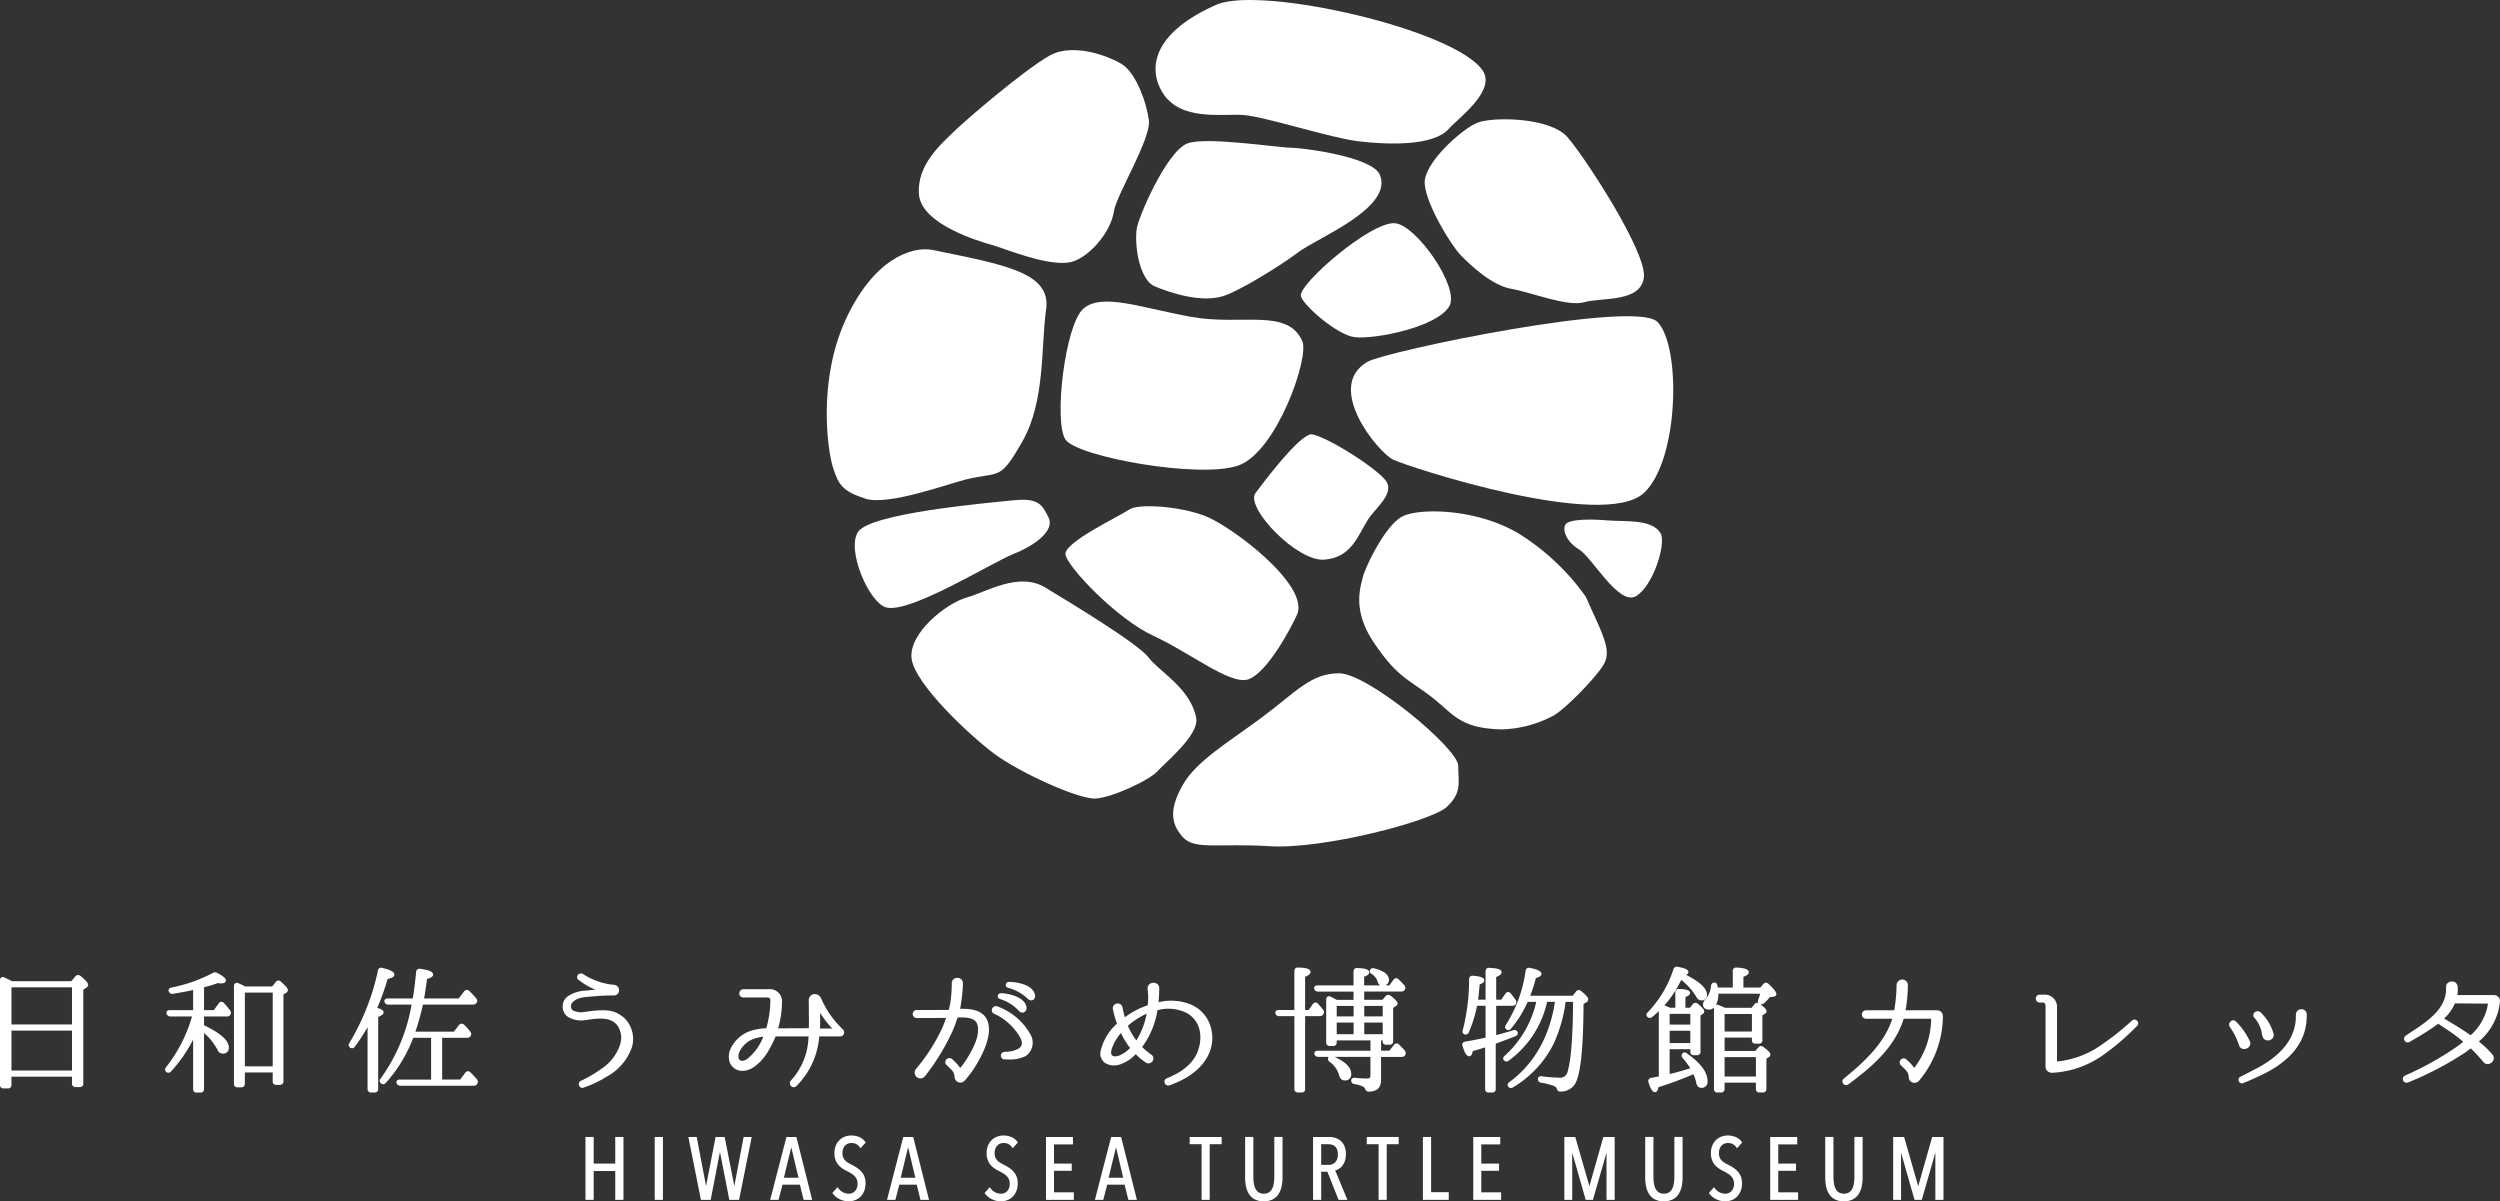 <svg xmlns="http://www.w3.org/2000/svg" width="420" height="201.82" viewBox="0 0 420 201.82">
  <rect x="0" y="0" width="420" height="201.82" fill="#333333" stroke="none"/>
  <g id="グループ_533" data-name="グループ 533" transform="translate(-252.156 -128.435)">
    <g id="グループ_534" data-name="グループ 534" transform="translate(252.156 290.839)">
      <path id="パス_418" data-name="パス 418" d="M265.655,260.01a.6.6,0,0,0-.839.092l-.674.809h-9.978c-.515-.264-.92-.464-1.249-.613a.529.529,0,0,0-.53-.026.519.519,0,0,0-.229.481v17.576a.546.546,0,0,0,.6.6h.722a.546.546,0,0,0,.6-.6v-1.37H264.25v1.164a.552.552,0,0,0,.6.573h.72a.535.535,0,0,0,.58-.573V262.341l.515-.338a.55.55,0,0,0,.3-.474C266.968,261.28,266.748,260.93,265.655,260.01Zm-11.572,8.17v-6.237H264.25v6.237Zm10.168,1.031v6.716H254.083v-6.716Z" transform="translate(-252.156 -258.478)" fill="#fff"/>
      <path id="パス_419" data-name="パス 419" d="M284.292,264.667a.548.548,0,0,0-.445-.2.567.567,0,0,0-.426.265l-.815,1.138h-1.652v-3.842c.923-.242,1.672-.471,2.284-.7a4.467,4.467,0,0,0,.556.04c.207,0,.836,0,.836-.481,0-.233-.168-.589-1.478-1.282a.7.7,0,0,0-.705.008,25.726,25.726,0,0,1-6.994,2.469.58.58,0,0,0-.449.341.375.375,0,0,0,.05.351.643.643,0,0,0,.709.35l.41-.072c1.206-.212,2.161-.38,2.863-.548l.086-.02v3.383h-3.911a.57.57,0,0,0-.507.207.417.417,0,0,0-.037.4.635.635,0,0,0,.638.454h3.63a24.834,24.834,0,0,1-4.37,8.544.512.512,0,0,0,.009.748.562.562,0,0,0,.83-.04,24.433,24.433,0,0,0,3.719-5.359v8.31a.534.534,0,0,0,.578.573h.652a.54.54,0,0,0,.6-.573v-9.415a9.454,9.454,0,0,1,2.31,2.915.9.9,0,0,0,.856.537.932.932,0,0,0,1-1.031c0-1.164-1.363-2.385-4.165-3.734v-1.475h3.84a.622.622,0,0,0,.561-.257.636.636,0,0,0-.03-.779A12.712,12.712,0,0,0,284.292,264.667Z" transform="translate(-246.677 -258.568)" fill="#fff"/>
      <path id="パス_420" data-name="パス 420" d="M291.565,260.785a.6.6,0,0,0-.449-.161.561.561,0,0,0-.393.238l-.606.758h-4.532l-.289-.143c-.328-.162-.614-.307-.874-.416a.566.566,0,0,0-.52.041.526.526,0,0,0-.207.451v16.411a.552.552,0,0,0,.579.6h.65a.568.568,0,0,0,.6-.6v-1.9h4.679v1.484a.551.551,0,0,0,.579.6h.628a.567.567,0,0,0,.6-.6V262.96l.489-.305a.576.576,0,0,0,.257-.415C292.763,262.009,292.572,261.71,291.565,260.785Zm-1.357,1.868v12.383h-4.679V262.653Z" transform="translate(-244.391 -258.296)" fill="#fff"/>
      <path id="パス_421" data-name="パス 421" d="M305.025,266.39c0-.317-.333-.552-1.07-.75a36.831,36.831,0,0,0,1.743-4.856c.788-.166,1.142-.393,1.142-.725,0-.3-.232-.7-2.025-1.135a.6.6,0,0,0-.482.041.559.559,0,0,0-.252.381,39.481,39.481,0,0,1-4.807,12.2.535.535,0,0,0,.091.75.648.648,0,0,0,.489.115.532.532,0,0,0,.334-.239,33.044,33.044,0,0,0,2.145-3.287v10.373a.567.567,0,0,0,.6.6h.606a.55.55,0,0,0,.578-.6V267.165C304.751,266.907,305.025,266.673,305.025,266.39Z" transform="translate(-240.583 -258.722)" fill="#fff"/>
      <path id="パス_422" data-name="パス 422" d="M318.569,276.422a.6.6,0,0,0-.47-.168.543.543,0,0,0-.375.249l-.861,1.143h-3.028v-7.014h4.212a.629.629,0,0,0,.578-.308.6.6,0,0,0-.067-.723,8.527,8.527,0,0,0-1.047-1.169.6.6,0,0,0-.408-.173.632.632,0,0,0-.449.243l-.839,1.1h-6.47a40.987,40.987,0,0,0,1.26-4.546h8.418a.666.666,0,0,0,.591-.29.572.572,0,0,0-.067-.775,14.577,14.577,0,0,0-1.164-1.235.593.593,0,0,0-.447-.161.56.56,0,0,0-.4.238l-.931,1.193h-5.8c.178-1.021.345-2.118.493-3.271.547-.158,1.021-.368,1.021-.75,0-.464-.651-.749-2.166-.96a.578.578,0,0,0-.469.095.587.587,0,0,0-.219.43c-.2,2.013-.375,3.4-.568,4.456h-4.2a.581.581,0,0,0-.5.213.41.41,0,0,0-.036.4.626.626,0,0,0,.609.422h3.93a29.777,29.777,0,0,1-5.207,12.428.526.526,0,0,0,.022.763.566.566,0,0,0,.842-.03,23.812,23.812,0,0,0,4.616-7.584h3.007v7.014h-5.234a.591.591,0,0,0-.528.216.428.428,0,0,0-.027.416.656.656,0,0,0,.626.4h12.327a.658.658,0,0,0,.522-1.092C319.345,277.228,319,276.844,318.569,276.422Z" transform="translate(-239.555 -258.688)" fill="#fff"/>
      <path id="パス_423" data-name="パス 423" d="M333.609,265.9c-.406.027-.809.085-1.166.136-.268.039-.52.075-.751.095a3.049,3.049,0,0,1-2.045-.3,1.032,1.032,0,0,1,0-1.313c.831-.774,1.719-.871,3.348-.99l.1-.007a34.447,34.447,0,0,1,3.446-.152l.083,0a.834.834,0,0,0,.849-.8.9.9,0,0,0-.844-.992,11.336,11.336,0,0,1-5.122-1.763.683.683,0,0,0-.737-.075.605.605,0,0,0,.069,1.109,10.421,10.421,0,0,0,2.692,1.55c-.52.039-.941.078-1.28.117l-.223.029a5.859,5.859,0,0,0-3.216,1,2.111,2.111,0,0,0-.8,1.576,2.182,2.182,0,0,0,.687,1.7,4.149,4.149,0,0,0,3.128.679c.279-.021.568-.065.857-.11a8.831,8.831,0,0,1,1-.117c1.545-.069,2.491.061,3.4.973a3.653,3.653,0,0,1,.6,3.284,7.765,7.765,0,0,1-3.241,4.2,19.955,19.955,0,0,1-3.421,2,.614.614,0,0,0-.232.822.583.583,0,0,0,.522.335.606.606,0,0,0,.25-.055,17.41,17.41,0,0,0,3.79-1.8,8.99,8.99,0,0,0,4.312-5.033,4.924,4.924,0,0,0-1.407-4.944C336.813,265.908,335.787,265.753,333.609,265.9Z" transform="translate(-233.481 -258.531)" fill="#fff"/>
      <path id="パス_424" data-name="パス 424" d="M369.618,269.505a.62.62,0,0,0,.167-.469.72.72,0,0,0-.3-.567l-.179-.191a15.4,15.4,0,0,1-3.352-4.87,1.215,1.215,0,0,0-1.1-.8,1.025,1.025,0,0,0-.739.323,1.007,1.007,0,0,0-.282.736c.022.935.022,2.257.022,2.264.016.55.012,1.073.006,1.631,0,.252-.006.511-.006.783l-5.164.021a16.224,16.224,0,0,0,.649-4.294,2.056,2.056,0,0,0-2.185-2.287h-4.281a.719.719,0,0,0-.535,1.181.661.661,0,0,0,.512.216h4.071a.453.453,0,0,1,.467.456,17.189,17.189,0,0,1-.689,4.709,8.839,8.839,0,0,0-1.788.232,5.727,5.727,0,0,0-4.253,3.321,3.19,3.19,0,0,0-.12,2.119,2.251,2.251,0,0,0,1.92,1.482,3.229,3.229,0,0,0,2.025-.56c1.847-1.171,2.915-3.2,3.79-5.221H363.8a11.256,11.256,0,0,1-2.95,7.4l-.045.047a.677.677,0,0,0,.111.938.631.631,0,0,0,.4.15.618.618,0,0,0,.461-.213,13.113,13.113,0,0,0,3.822-8.322h3.506A.688.688,0,0,0,369.618,269.505Zm-3.872-3.041c0-.221-.005-.447-.005-.7a16.326,16.326,0,0,0,2.05,2.632h-2.067C365.763,267.741,365.755,267.145,365.747,266.464Zm-9.541,3.294a8.73,8.73,0,0,1-2.694,3.732c-.479.341-.948.422-1.221.226s-.339-.7-.147-1.287a4.284,4.284,0,0,1,3.12-2.485A7.333,7.333,0,0,1,356.206,269.758Z" transform="translate(-227.967 -258.009)" fill="#fff"/>
      <path id="パス_425" data-name="パス 425" d="M386.994,263.291a7.208,7.208,0,0,1,3.216,2,.889.889,0,0,0,.627.3.633.633,0,0,0,.265-.059.8.8,0,0,0,.388-.86l0-.011c-.315-1.991-3.933-2.4-4.378-2.318a.508.508,0,0,0-.45.455A.474.474,0,0,0,386.994,263.291Z" transform="translate(-219.043 -257.874)" fill="#fff"/>
      <path id="パス_426" data-name="パス 426" d="M388.15,260.826a.517.517,0,0,0-.409.485.493.493,0,0,0,.368.484,7.589,7.589,0,0,1,3.3,1.812.842.842,0,0,0,.612.3.622.622,0,0,0,.29-.069.758.758,0,0,0,.333-.89C392.227,261.012,388.721,260.727,388.15,260.826Z" transform="translate(-218.776 -258.25)" fill="#fff"/>
      <path id="パス_427" data-name="パス 427" d="M387.381,266.81h0c-.9-1.193-2.529-1.353-4.055-1.353h-.168a26.3,26.3,0,0,0,.479-4.242.9.9,0,0,0-.432-.817,1.007,1.007,0,0,0-1-.017.891.891,0,0,0-.446.8,23.375,23.375,0,0,1-.228,3.211c-.065.383-.152.775-.278,1.252-.485.012-3.372.019-5.311.019a.679.679,0,1,0,0,1.352l4.87-.021c-.2.563-.4,1.1-.619,1.6a30.248,30.248,0,0,1-4.25,6.738c-.024.03-.051.061-.077.092a2.349,2.349,0,0,0-.182.232.974.974,0,0,0,.942,1.492,1,1,0,0,0,.662-.4,37.394,37.394,0,0,0,4.654-7.658c.3-.69.551-1.434.8-2.171,2.028-.071,3.245.174,3.41,1.605.206,1.731-.791,3.567-1.826,5.289a15.932,15.932,0,0,1-1.058,1.493.117.117,0,0,1-.093.047.057.057,0,0,1-.064-.031,6.463,6.463,0,0,0-.815-.961l-.455-.432a.693.693,0,0,0-.987.04.63.63,0,0,0,.016.91l.305.3c.709.677,1,.957,1.044,1.685a1.138,1.138,0,0,0,.331.74.973.973,0,0,0,.653.253l.057,0a.931.931,0,0,0,.653-.325,8.461,8.461,0,0,0,.622-.725,16.249,16.249,0,0,0,1.39-2.015C386.927,273.153,389.073,269.094,387.381,266.81Z" transform="translate(-221.863 -258.386)" fill="#fff"/>
      <path id="パス_428" data-name="パス 428" d="M386.8,264.118a.7.7,0,0,0-.882.386.64.64,0,0,0,.315.84,9.711,9.711,0,0,1,4.343,3.9c.678,1.208.182,1.707-.25,1.981a4.686,4.686,0,0,1-2.2.521l-.16.014a.631.631,0,0,0,.039,1.26c.216,0,.442.008.677.008a5.784,5.784,0,0,0,2.86-.565h0a2.726,2.726,0,0,0,.813-3.635A10.437,10.437,0,0,0,386.8,264.118Z" transform="translate(-219.238 -257.446)" fill="#fff"/>
      <path id="パス_429" data-name="パス 429" d="M415.927,264.676a8.773,8.773,0,0,0-5.668-.475l.009-.05c.081-.87.117-1.588.117-2.329a.851.851,0,0,0-.455-.775,1.116,1.116,0,0,0-1.109.054.875.875,0,0,0-.384.842c.025.177.046.532.047.548a9.231,9.231,0,0,1-.041,2.217,13.9,13.9,0,0,0-3.832,2.008c-.106-.373-.2-.755-.292-1.155l-.126-.543a.752.752,0,0,0-.513-.575.9.9,0,0,0-.857.194.742.742,0,0,0-.218.732,17.769,17.769,0,0,0,.684,2.42,8.885,8.885,0,0,0-2.784,4.738,2,2,0,0,0,.761,1.857,2.982,2.982,0,0,0,2.785.155,5.962,5.962,0,0,0,2.379-1.628,9.548,9.548,0,0,0,1.686,1.4.8.8,0,0,0,.811.074.864.864,0,0,0,.485-.7.759.759,0,0,0-.359-.689,10.962,10.962,0,0,1-1.539-1.284,14.067,14.067,0,0,0,2.576-6.181,6.9,6.9,0,0,1,5.041.538,4.436,4.436,0,0,1,2.055,2.891,6.241,6.241,0,0,1-.249,3.24c-.659,2.041-2.438,3.645-5.285,4.769l-.071.042a.577.577,0,0,0-.282.74.641.641,0,0,0,.587.44.624.624,0,0,0,.207-.036c3.378-1.2,5.552-2.941,6.643-5.31v0a6.518,6.518,0,0,0,.339-4.353A5.816,5.816,0,0,0,415.927,264.676Zm-7.653,1.446a13.011,13.011,0,0,1-1.727,4.483,10.919,10.919,0,0,1-1.431-2.451A12.434,12.434,0,0,1,408.274,266.122Zm-2.783,5.751a5.155,5.155,0,0,1-1.938,1.317c-.508.152-.913.122-1.1-.087-.214-.233-.2-.707.037-1.3a8.182,8.182,0,0,1,1.459-2.436A13.463,13.463,0,0,0,405.491,271.873Z" transform="translate(-215.635 -258.222)" fill="#fff"/>
      <path id="パス_430" data-name="パス 430" d="M444.622,273.539a.68.68,0,0,0-.086-.751c-.349-.386-.669-.7-.963-.993a.549.549,0,0,0-.459-.187.534.534,0,0,0-.4.254l-.769.965h-1.38v-1.733h.26v.158a.541.541,0,0,0,.6.573h.581a.535.535,0,0,0,.579-.573v-5.614l.394-.265a.6.6,0,0,0,.35-.5c0-.174-.089-.43-1.174-1.29a.58.58,0,0,0-.835.087l-.535.607h-3.062v-1.389h6.236a.633.633,0,0,0,.47-1.1c-.3-.324-.609-.644-.948-.977a.579.579,0,0,0-.427-.158.607.607,0,0,0-.419.265l-.677.933h-.644a.534.534,0,0,0,.1-.086.974.974,0,0,0,.47-.826c0-.866-.824-1.518-2.449-1.935-.445-.133-.634.089-.693.207a.431.431,0,0,0-.074.33.653.653,0,0,0,.318.4,2.3,2.3,0,0,1,1.006,1.321,1,1,0,0,0,.424.591h-2.7V260.4c.465-.176.861-.391.861-.733,0-.454-.621-.679-2-.732a.576.576,0,0,0-.471.137.562.562,0,0,0-.174.435v2.352h-6.027a.588.588,0,0,0-.527.216.409.409,0,0,0-.036.4.625.625,0,0,0,.611.422h5.979v1.389H433.12c-.355-.194-.689-.37-1-.521a.536.536,0,0,0-.546-.021.522.522,0,0,0-.236.476v7.223a.555.555,0,0,0,.6.594h.582a.538.538,0,0,0,.578-.594v-.341h5.68v1.733h-8.842a.594.594,0,0,0-.527.216.43.43,0,0,0-.026.418.673.673,0,0,0,.623.4h1.76a.413.413,0,0,0-.041.052.58.58,0,0,0,.163.768,3.936,3.936,0,0,1,1.571,2.112c.106.439.328,1.023,1.013,1.023a.989.989,0,0,0,1.068-1.123c0-1.046-.915-1.974-2.8-2.833h6.034v3.107c0,.371-.148.523-.513.523a20.224,20.224,0,0,1-2.075-.115.66.66,0,0,0-.515.127.407.407,0,0,0-.131.309.587.587,0,0,0,.537.616,5.669,5.669,0,0,1,1.3.351.853.853,0,0,1,.508.476.608.608,0,0,0,.556.437.686.686,0,0,0,.071,0,2.712,2.712,0,0,0,1.006-.172c.689-.236,1.039-.855,1.039-1.842v-3.815h3.444A.618.618,0,0,0,444.622,273.539Zm-6.889-6.471v-1.758h3.1v1.758Zm3.1,1.031v1.961h-3.1V268.1Zm-4.884,0v1.961h-2.843V268.1Zm0-2.789v1.758h-2.843v-1.758Z" transform="translate(-208.539 -258.714)" fill="#fff"/>
      <path id="パス_431" data-name="パス 431" d="M427.284,279.286a.55.55,0,0,0,.6.573h.628a.534.534,0,0,0,.578-.573V267.037h2.446a.7.7,0,0,0,.613-.313.637.637,0,0,0-.037-.768c-.249-.318-.553-.665-.846-.994a.525.525,0,0,0-.871.042l-.72,1h-.585v-5.578c.611-.25.908-.511.908-.8,0-.5-.643-.73-2.092-.758a.558.558,0,0,0-.624.575V266h-2.631a.585.585,0,0,0-.5.213.415.415,0,0,0-.037.4.605.605,0,0,0,.611.422h2.561Z" transform="translate(-209.83 -258.727)" fill="#fff"/>
      <path id="パス_432" data-name="パス 432" d="M467.147,277.853c.748-1.952,1.125-6.167,1.155-12.883l.417-.233a.606.606,0,0,0,.373-.52c0-.224-.142-.567-1.208-1.419a.558.558,0,0,0-.855.111l-.537.689h-7.149a25.223,25.223,0,0,0,.963-2.985c.456-.12.925-.305.925-.669,0-.441-.547-.729-1.953-1.027a.572.572,0,0,0-.714.488,22.466,22.466,0,0,1-3.324,9.11c-.243.427-.042.647.1.743a.553.553,0,0,0,.785-.141,18.421,18.421,0,0,0,2.789-4.486h1.441a17.347,17.347,0,0,1-5.312,9.067.67.67,0,0,0-.248.447.391.391,0,0,0,.121.282.559.559,0,0,0,.82.079,16.657,16.657,0,0,0,6.443-9.875H463.5c-.909,5.862-3.484,10.4-7.664,13.483a.635.635,0,0,0-.289.425.462.462,0,0,0,.128.358.575.575,0,0,0,.8.077,17.7,17.7,0,0,0,6.878-7.458,25.132,25.132,0,0,0,1.945-6.884h1.244c-.031,5.957-.356,9.953-.965,11.881a1.263,1.263,0,0,1-1.386.846,24.175,24.175,0,0,1-2.89-.226.593.593,0,0,0-.51.1.457.457,0,0,0-.157.358.6.6,0,0,0,.516.614,11.3,11.3,0,0,1,2.071.512c.434.176.543.37.586.493a.578.578,0,0,0,.551.487q.035,0,.075,0A2.78,2.78,0,0,0,467.147,277.853Z" transform="translate(-202.267 -258.72)" fill="#fff"/>
      <path id="パス_433" data-name="パス 433" d="M458.608,269.842a.539.539,0,0,0-.734-.452l-.108.032c-.811.246-1.723.522-2.78.785v-4.916h2.7a.655.655,0,0,0,.568-.244.634.634,0,0,0-.008-.759c-.32-.449-.568-.773-.821-1.083a.585.585,0,0,0-.447-.232.558.558,0,0,0-.435.267l-.7,1.019h-.857v-3.8c.548-.241.906-.477.906-.814,0-.454-.642-.68-2.067-.733a.543.543,0,0,0-.447.132.574.574,0,0,0-.177.44v4.775h-1.265c.117-.74.2-1.654.27-2.553.474-.181.779-.375.779-.69,0-.445-.553-.669-1.907-.778a.6.6,0,0,0-.472.137.571.571,0,0,0-.174.432,34.2,34.2,0,0,1-1.058,8.568.526.526,0,0,0,.263.705.574.574,0,0,0,.748-.33,20.681,20.681,0,0,0,1.376-4.459H453.2v5.346c-.994.231-2.111.447-3.395.664a.565.565,0,0,0-.452.254.525.525,0,0,0-.029.476c.378,1.219.715,1.738,1.128,1.738s.552-.547.6-.872c.669-.188,1.365-.4,2.075-.621v7a.54.54,0,0,0,.6.573h.582a.54.54,0,0,0,.6-.573V271.65q1.221-.447,3.281-1.235C458.638,270.224,458.631,269.946,458.608,269.842Z" transform="translate(-203.626 -258.718)" fill="#fff"/>
      <path id="パス_434" data-name="パス 434" d="M484.384,278.012c0-1.51-1.169-3.089-3.456-4.679a.524.524,0,0,0-.741-.042.588.588,0,0,0,0,.805,12.7,12.7,0,0,1,1.291,1.727c-1.433.444-2.572.76-3.469.966V272.62h3.471v.41a.55.55,0,0,0,.579.594h.535a.566.566,0,0,0,.6-.594v-6.074l.336-.233a.512.512,0,0,0,.292-.46c0-.2-.128-.488-1.067-1.279a.585.585,0,0,0-.857.064l-.466.6h-.773v-1.788c.558-.239.79-.441.79-.68,0-.426-.552-.632-1.837-.684a.591.591,0,0,0-.472.137.569.569,0,0,0-.174.434v2.582h-.928c-.318-.15-.609-.278-.9-.393a18.466,18.466,0,0,0,2.813-4.279,10.406,10.406,0,0,1,2.578,2.916.946.946,0,0,0,.8.525.853.853,0,0,0,.952-.94c0-1.061-1.12-2.132-3.512-3.352.232-.1.394-.245.394-.464,0-.388-.518-.646-1.789-.89a.6.6,0,0,0-.729.405,18.756,18.756,0,0,1-4.316,7.247.5.5,0,0,0-.093.739.583.583,0,0,0,.821.059c.437-.361.813-.69,1.134-1v10.964l-.259.052c-.323.069-.669.137-1.044.2a.579.579,0,0,0-.416.28.511.511,0,0,0-.014.446c.449,1.5.831,1.672,1.079,1.672.4,0,.53-.5.581-.83a61.414,61.414,0,0,0,5.887-2.183,6.248,6.248,0,0,1,.471,1.438c.157.735.587.845.83.845A.987.987,0,0,0,484.384,278.012Zm-6.374-9.532v-1.8h3.471v1.8Zm3.471,1.031v2.076h-3.471v-2.076Z" transform="translate(-197.509 -258.756)" fill="#fff"/>
      <path id="パス_435" data-name="パス 435" d="M492.393,274.177l.359-.237a.5.5,0,0,0,.314-.459c0-.236-.206-.542-1.21-1.284a.554.554,0,0,0-.82.1l-.513.584h-5.156v-2.238h4.587v.411a.54.54,0,0,0,.579.6h.582a.545.545,0,0,0,.6-.6V266.89l.429-.264a.478.478,0,0,0,.269-.414c0-.193-.13-.486-1.068-1.193a.671.671,0,0,0,.644-.147,7.405,7.405,0,0,0,.974-1.027l.619-.079c.434-.052.481-.338.481-.457s0-.465-1.315-1.685a.6.6,0,0,0-.455-.214.539.539,0,0,0-.405.219l-.512.6h-2.85v-1.8c.627-.233.909-.476.909-.779,0-.452-.653-.7-2.048-.778a.6.6,0,0,0-.472.137.571.571,0,0,0-.174.435v2.786h-2.525c-.017-.1-.036-.2-.062-.3-.055-.474-.334-.53-.394-.52a.525.525,0,0,0-.444.086.6.6,0,0,0-.224.44,3.913,3.913,0,0,1-.988,2.313,1.216,1.216,0,0,0-.363.816c0,.262.1.871,1.021.871a1.111,1.111,0,0,0,.818-.337c0,.012,0,.025,0,.037v13.622a.555.555,0,0,0,.6.6h.582a.555.555,0,0,0,.6-.6v-1.051h5.263v1.051a.551.551,0,0,0,.579.6h.6a.551.551,0,0,0,.579-.6Zm-1.058-10.912a6.731,6.731,0,0,1-.32.977.568.568,0,0,0,.068.6.539.539,0,0,0-.683.172l-.51.624h-4.444c-.356-.173-.719-.329-1.139-.49a.626.626,0,0,0-.381-.025,3.79,3.79,0,0,0,.394-1.861Zm-1.381,3.406v2.946h-4.587v-2.946Zm.675,7.245v3.266h-5.263v-3.266Z" transform="translate(-195.634 -258.727)" fill="#fff"/>
      <path id="パス_436" data-name="パス 436" d="M516.446,265.653h-5.3a25.987,25.987,0,0,0,.389-4.272.953.953,0,0,0-1.9-.027,26.68,26.68,0,0,1-.394,4.3h-4.726a.711.711,0,0,0,0,1.422h4.392c-1.265,4.055-4.657,7.229-8.143,10.058a.585.585,0,0,0-.1.837.642.642,0,0,0,.5.249.6.6,0,0,0,.37-.128c3.7-2.737,7.77-6.07,9.294-11.016h4.613a13.705,13.705,0,0,1-2.761,8.155.107.107,0,0,1-.083.047.147.147,0,0,1-.074-.032,6.482,6.482,0,0,0-.988-1.092l-.232-.228a.678.678,0,0,0-.966.951l.354.328c.665.654.968.952.99,1.746a.983.983,0,0,0,.345.682,1.024,1.024,0,0,0,1.39-.153,17.062,17.062,0,0,0,4-10.839A.981.981,0,0,0,516.446,265.653Z" transform="translate(-191.009 -258.33)" fill="#fff"/>
      <path id="パス_437" data-name="パス 437" d="M542.761,266.877a44.453,44.453,0,0,1-5.62,4.412,15.343,15.343,0,0,1-6.9,2.457c-.034,0-.072-.017-.072-.044v-8.96a2.065,2.065,0,0,0-2.231-2.219h-.674a.637.637,0,0,0-.657.658.65.65,0,0,0,.657.67h.558c.232,0,.42.257.42.571v10.194a.982.982,0,0,0,.318.748,1.168,1.168,0,0,0,.785.288c.04,0,.079,0,.119-.006A16.145,16.145,0,0,0,538,272.612a41.568,41.568,0,0,0,5.634-4.848.582.582,0,0,0,.016-.829A.631.631,0,0,0,542.761,266.877Z" transform="translate(-184.59 -257.828)" fill="#fff"/>
      <path id="パス_438" data-name="パス 438" d="M564.523,264.491h-.029a.871.871,0,0,0-.91.825c-.022.324-.022.692-.022.692-.151,3.5-2.541,6.424-7.107,8.695l0,0c-.014.007-1.285.688-2.213,1.123a.593.593,0,0,0-.26.763.557.557,0,0,0,.526.349.7.7,0,0,0,.214-.035l.24-.1c.779-.322,1.393-.577,2.066-.907,5.359-2.352,8.169-5.642,8.347-9.778,0,0,.024-.44.024-.742A.869.869,0,0,0,564.523,264.491Z" transform="translate(-177.863 -257.344)" fill="#fff"/>
      <path id="パス_439" data-name="パス 439" d="M557.155,267.635a3.922,3.922,0,0,1,.182.739,4.28,4.28,0,0,0,.136.607.881.881,0,0,0,.643.654.972.972,0,0,0,.254.032,1.053,1.053,0,0,0,.755-.312.849.849,0,0,0,.186-.866v0a7.753,7.753,0,0,0-2.226-3.59.747.747,0,0,0-1.023.146.6.6,0,0,0,.083.85A5.627,5.627,0,0,1,557.155,267.635Z" transform="translate(-177.371 -257.279)" fill="#fff"/>
      <path id="パス_440" data-name="パス 440" d="M554.354,270.237a.871.871,0,0,0,.724.57.827.827,0,0,0,.11.006,1.11,1.11,0,0,0,.891-.457.853.853,0,0,0,.045-.9,11.489,11.489,0,0,0-2.324-3.285.618.618,0,0,0-.895.015.7.7,0,0,0-.082.97,10.83,10.83,0,0,1,1.453,2.87Z" transform="translate(-178.175 -256.976)" fill="#fff"/>
      <path id="パス_441" data-name="パス 441" d="M592.406,264.1a1.019,1.019,0,0,0-.289-.751.962.962,0,0,0-.684-.315h-6.185a5.675,5.675,0,0,0,.042-1.382.919.919,0,0,0-1.022-.9,1.008,1.008,0,0,0-.649.265.911.911,0,0,0-.278.73c.179,3.5-3.021,5.619-5.843,7.488-.323.213-.639.421-.941.629a.612.612,0,0,0-.15.849.574.574,0,0,0,.814.181l.322-.186a45.5,45.5,0,0,0,4.5-2.859c.317.223.685.47,1.078.733a25.874,25.874,0,0,1,3.1,2.3c-.359.3-.776.622-1.276.972a52.515,52.515,0,0,1-8.493,4.708.613.613,0,0,0-.314.823.62.62,0,0,0,.561.386.67.67,0,0,0,.263-.056,54.686,54.686,0,0,0,9.526-4.98c.363-.244.705-.513,1-.751a23.686,23.686,0,0,1,2.109,2.283.933.933,0,0,0,.885.345,1.1,1.1,0,0,0,.831-.684.931.931,0,0,0-.2-.938,16.256,16.256,0,0,0-2.264-2.156,9.986,9.986,0,0,0,3.55-6.709Zm-2.016.37a8.874,8.874,0,0,1-2.922,5.316c-1.325-.948-2.76-1.8-4.149-2.634l-.307-.178a7.411,7.411,0,0,0,1.821-2.543Z" transform="translate(-172.408 -258.267)" fill="#fff"/>
      <g id="グループ_533-2" data-name="グループ 533" transform="translate(98.36 28.361)">
        <path id="パス_442" data-name="パス 442" d="M336.087,286.182h-3.622v-4.471h-1.379v10.565h1.379V287.43h3.622v4.846h1.38V281.711h-1.38Z" transform="translate(-331.085 -281.465)" fill="#fff"/>
        <rect id="長方形_1730" data-name="長方形 1730" width="1.379" height="10.565" transform="translate(11.633 0.246)" fill="#fff"/>
        <path id="パス_443" data-name="パス 443" d="M352.677,289.959l-1.626-8.248h-1.523l-1.6,8.244-1.572-8.244h-1.4l2.11,10.565h1.64l1.556-8.064,1.571,8.064h1.639l2.082-10.353.042-.211h-1.359Z" transform="translate(-327.67 -281.465)" fill="#fff"/>
        <path id="パス_444" data-name="パス 444" d="M358.718,281.711l-2.732,10.564h1.407l.66-2.552h2.922l.631,2.552h1.436l-2.656-10.564Zm2.026,6.852h-2.456l1.241-5.129Z" transform="translate(-324.955 -281.465)" fill="#fff"/>
        <path id="パス_445" data-name="パス 445" d="M366.537,283.172a1.317,1.317,0,0,1,.472-.3,1.784,1.784,0,0,1,1.341.067,1.547,1.547,0,0,1,.619.538l.127.182.875-.98-.087-.116a2.463,2.463,0,0,0-1.018-.8,3.451,3.451,0,0,0-1.337-.25,3,3,0,0,0-1.044.183,2.633,2.633,0,0,0-.9.565,2.7,2.7,0,0,0-.636.94,3.373,3.373,0,0,0-.233,1.3,3.115,3.115,0,0,0,.187,1.124,2.866,2.866,0,0,0,.493.837,3.4,3.4,0,0,0,.7.616,6.44,6.44,0,0,0,.826.465,7.311,7.311,0,0,1,.651.365,3,3,0,0,1,.532.435,1.924,1.924,0,0,1,.363.541,1.714,1.714,0,0,1,.132.693,1.769,1.769,0,0,1-.427,1.277,1.4,1.4,0,0,1-1.054.436,2.117,2.117,0,0,1-.961-.241,2.146,2.146,0,0,1-.788-.68l-.128-.181-.874.981.087.115a3.145,3.145,0,0,0,1.14.932,3.4,3.4,0,0,0,1.538.35,2.92,2.92,0,0,0,1.093-.207,2.621,2.621,0,0,0,.9-.6,2.806,2.806,0,0,0,.6-.953,3.49,3.49,0,0,0,.218-1.269,3,3,0,0,0-.2-1.149,2.854,2.854,0,0,0-.548-.861,3.987,3.987,0,0,0-.759-.633,8.2,8.2,0,0,0-.832-.472,6.594,6.594,0,0,1-.607-.336,2.4,2.4,0,0,1-.493-.405,1.721,1.721,0,0,1-.325-.51,1.767,1.767,0,0,1-.118-.682,2.083,2.083,0,0,1,.133-.784A1.586,1.586,0,0,1,366.537,283.172Z" transform="translate(-322.891 -281.514)" fill="#fff"/>
        <path id="パス_446" data-name="パス 446" d="M374.467,281.711l-2.732,10.564h1.407l.66-2.552h2.922l.631,2.552h1.436l-2.656-10.564Zm2.026,6.852h-2.456l1.241-5.129Z" transform="translate(-321.077 -281.465)" fill="#fff"/>
        <path id="パス_447" data-name="パス 447" d="M387.054,283.172a1.312,1.312,0,0,1,.471-.3,1.787,1.787,0,0,1,1.342.067,1.535,1.535,0,0,1,.618.538l.128.182.875-.98-.087-.116a2.479,2.479,0,0,0-1.018-.8,3.457,3.457,0,0,0-1.338-.25A2.989,2.989,0,0,0,387,281.7a2.622,2.622,0,0,0-.9.565,2.718,2.718,0,0,0-.637.94,3.372,3.372,0,0,0-.233,1.3,3.115,3.115,0,0,0,.188,1.124,2.812,2.812,0,0,0,.493.837,3.342,3.342,0,0,0,.7.616,6.359,6.359,0,0,0,.826.465c.223.111.442.234.651.365a3,3,0,0,1,.532.435,1.951,1.951,0,0,1,.363.541,1.714,1.714,0,0,1,.131.693,1.768,1.768,0,0,1-.426,1.277,1.4,1.4,0,0,1-1.054.436,2.189,2.189,0,0,1-1.748-.921l-.128-.181-.875.981.087.115a3.161,3.161,0,0,0,1.142.932,3.4,3.4,0,0,0,1.538.35,2.908,2.908,0,0,0,1.092-.207,2.626,2.626,0,0,0,.9-.6,2.825,2.825,0,0,0,.6-.953,3.49,3.49,0,0,0,.217-1.269,3,3,0,0,0-.2-1.149,2.875,2.875,0,0,0-.547-.861,3.988,3.988,0,0,0-.759-.633,8.09,8.09,0,0,0-.834-.472,6.562,6.562,0,0,1-.606-.336,2.4,2.4,0,0,1-.493-.405,1.675,1.675,0,0,1-.325-.51,1.767,1.767,0,0,1-.118-.682,2.083,2.083,0,0,1,.133-.784A1.568,1.568,0,0,1,387.054,283.172Z" transform="translate(-317.84 -281.514)" fill="#fff"/>
        <path id="パス_448" data-name="パス 448" d="M394.514,287.4h2.978v-1.218h-2.978v-3.224H397.7v-1.247h-4.533v10.565h4.68v-1.262h-3.33Z" transform="translate(-315.802 -281.465)" fill="#fff"/>
        <path id="パス_449" data-name="パス 449" d="M402.494,281.711l-2.732,10.564h1.406l.66-2.552h2.924l.629,2.552h1.436l-2.656-10.564Zm2.025,6.852h-2.456l1.241-5.129Z" transform="translate(-314.177 -281.465)" fill="#fff"/>
        <path id="パス_450" data-name="パス 450" d="M412.539,282.929h2v9.346H415.9v-9.346h2.01v-1.218h-5.37Z" transform="translate(-311.032 -281.465)" fill="#fff"/>
        <path id="パス_451" data-name="パス 451" d="M424.913,288.392a7.022,7.022,0,0,1-.081,1.093,3,3,0,0,1-.275.913,1.613,1.613,0,0,1-.535.618,1.784,1.784,0,0,1-1.743,0,1.64,1.64,0,0,1-.53-.619,3.056,3.056,0,0,1-.277-.921,7.444,7.444,0,0,1-.078-1.085v-6.681h-1.38v6.812a7.464,7.464,0,0,0,.15,1.528,3.643,3.643,0,0,0,.517,1.281,2.61,2.61,0,0,0,.976.875,3.2,3.2,0,0,0,1.482.314,3.264,3.264,0,0,0,1.49-.314,2.6,2.6,0,0,0,.981-.875,3.763,3.763,0,0,0,.525-1.28,7.161,7.161,0,0,0,.16-1.529v-6.812h-1.381Z" transform="translate(-309.192 -281.465)" fill="#fff"/>
        <path id="パス_452" data-name="パス 452" d="M433.383,287.136a2.232,2.232,0,0,0,.653-.532,2.7,2.7,0,0,0,.474-.841,3.509,3.509,0,0,0,.178-1.176,3.335,3.335,0,0,0-.243-1.341,2.437,2.437,0,0,0-.648-.9,2.473,2.473,0,0,0-.917-.489,3.747,3.747,0,0,0-1.039-.145h-2.669v10.564h1.366v-4.729h1.038l1.877,4.729h1.485l-2.044-4.947A2.316,2.316,0,0,0,433.383,287.136Zm-2.846-4.207h1.144a2.51,2.51,0,0,1,.636.081,1.266,1.266,0,0,1,.88.781,2.192,2.192,0,0,1,.142.845,1.86,1.86,0,0,1-.43,1.308,1.527,1.527,0,0,1-1.184.455h-1.188Z" transform="translate(-306.937 -281.465)" fill="#fff"/>
        <path id="パス_453" data-name="パス 453" d="M436.41,282.929H438.4v9.346h1.365v-9.346h2.009v-1.218H436.41Z" transform="translate(-305.155 -281.465)" fill="#fff"/>
        <path id="パス_454" data-name="パス 454" d="M445.359,281.711h-1.38v10.565h4.343v-1.29h-2.963Z" transform="translate(-303.292 -281.465)" fill="#fff"/>
        <path id="パス_455" data-name="パス 455" d="M452.12,287.4H455.1v-1.218H452.12v-3.224H455.3v-1.247H450.77v10.565h4.68v-1.262h-3.33Z" transform="translate(-301.62 -281.465)" fill="#fff"/>
        <path id="パス_456" data-name="パス 456" d="M467.256,289.971l-2.374-8.26h-1.835v10.565h1.322v-7.938l2.265,7.938h1.218l2.281-7.944v7.944H471.5V281.711H469.6Z" transform="translate(-298.597 -281.465)" fill="#fff"/>
        <path id="パス_457" data-name="パス 457" d="M478.848,288.392a7.227,7.227,0,0,1-.081,1.093,3.017,3.017,0,0,1-.275.913,1.589,1.589,0,0,1-.536.618,1.782,1.782,0,0,1-1.742,0,1.619,1.619,0,0,1-.53-.619,2.99,2.99,0,0,1-.277-.921,7.461,7.461,0,0,1-.078-1.085v-6.681h-1.381v6.812a7.477,7.477,0,0,0,.15,1.528,3.667,3.667,0,0,0,.517,1.281,2.61,2.61,0,0,0,.977.874,3.181,3.181,0,0,0,1.482.315,3.254,3.254,0,0,0,1.489-.314,2.591,2.591,0,0,0,.982-.875,3.742,3.742,0,0,0,.525-1.28,7.189,7.189,0,0,0,.158-1.529v-6.812h-1.38Z" transform="translate(-295.914 -281.465)" fill="#fff"/>
        <path id="パス_458" data-name="パス 458" d="M484.7,283.173a1.287,1.287,0,0,1,.47-.3,1.8,1.8,0,0,1,1.342.067,1.551,1.551,0,0,1,.617.538l.127.183.877-.981-.087-.116a2.475,2.475,0,0,0-1.019-.8,3.384,3.384,0,0,0-2.38-.067,2.63,2.63,0,0,0-.9.565,2.674,2.674,0,0,0-.637.94,3.373,3.373,0,0,0-.233,1.3,3.1,3.1,0,0,0,.188,1.123,2.837,2.837,0,0,0,.492.839,3.38,3.38,0,0,0,.7.616,6.566,6.566,0,0,0,.826.465,7.236,7.236,0,0,1,.651.365,3.019,3.019,0,0,1,.531.436,1.865,1.865,0,0,1,.363.54,1.693,1.693,0,0,1,.132.693,1.764,1.764,0,0,1-.427,1.277,1.4,1.4,0,0,1-1.054.436,2.121,2.121,0,0,1-.961-.241,2.145,2.145,0,0,1-.788-.68l-.127-.181-.875.981.087.115a3.153,3.153,0,0,0,1.14.932,3.4,3.4,0,0,0,1.538.35,2.909,2.909,0,0,0,1.093-.207,2.614,2.614,0,0,0,.9-.6,2.817,2.817,0,0,0,.6-.953,3.5,3.5,0,0,0,.218-1.269,3.015,3.015,0,0,0-.2-1.149,2.835,2.835,0,0,0-.548-.861,4.027,4.027,0,0,0-.758-.633,8.215,8.215,0,0,0-.834-.472c-.206-.1-.41-.214-.607-.336a2.4,2.4,0,0,1-.492-.4,1.707,1.707,0,0,1-.325-.511,1.767,1.767,0,0,1-.118-.682,2.089,2.089,0,0,1,.133-.784A1.527,1.527,0,0,1,484.7,283.173Z" transform="translate(-293.803 -281.514)" fill="#fff"/>
        <path id="パス_459" data-name="パス 459" d="M492.154,287.4h2.978v-1.218h-2.978v-3.224h3.184v-1.247H490.8v10.565h4.68v-1.262h-3.33Z" transform="translate(-291.764 -281.465)" fill="#fff"/>
        <path id="パス_460" data-name="パス 460" d="M503.118,288.392a7.229,7.229,0,0,1-.08,1.093,2.985,2.985,0,0,1-.277.913,1.586,1.586,0,0,1-.535.618,1.784,1.784,0,0,1-1.743,0,1.63,1.63,0,0,1-.53-.619,3.018,3.018,0,0,1-.275-.921,7.449,7.449,0,0,1-.08-1.085v-6.681h-1.379v6.812a7.477,7.477,0,0,0,.15,1.528,3.667,3.667,0,0,0,.517,1.281,2.606,2.606,0,0,0,.976.874,3.186,3.186,0,0,0,1.483.315,3.258,3.258,0,0,0,1.489-.314,2.6,2.6,0,0,0,.982-.875,3.766,3.766,0,0,0,.525-1.28,7.193,7.193,0,0,0,.158-1.529v-6.812h-1.381Z" transform="translate(-289.938 -281.465)" fill="#fff"/>
        <path id="パス_461" data-name="パス 461" d="M513.932,281.711l-2.346,8.26-2.374-8.26h-1.835v10.565H508.7v-7.938l2.265,7.938h1.218l2.281-7.944v7.944h1.366V281.711Z" transform="translate(-287.684 -281.465)" fill="#fff"/>
      </g>
    </g>
    <g id="グループ_542" data-name="グループ 542" transform="translate(391.051 128.435)">
      <g id="グループ_535" data-name="グループ 535" transform="translate(15.465 8.418)">
        <path id="パス_462" data-name="パス 462" d="M473.478,211.747c2.626,5.979,4.353,8.771,3.074,11.195-1.105,2.094-6.8,7.923-8.65,8.811A19.557,19.557,0,0,1,459.376,234c-7.421-.165-8.221-2.781-12.2-5.732s-5.574-3.309-9.33-8.869-2.148-9.516-1.866-10.9,3.67-8.736,6.676-10.276,13.44-1.29,20.45,3.468A39.008,39.008,0,0,1,473.478,211.747Z" transform="translate(-361.405 -119.88)" fill="#fff"/>
        <path id="パス_463" data-name="パス 463" d="M376.053,159.476c-.434-5,3.787-8.544,5.79-10.522s11.739-10.332,16.115-12.822,11.284.614,12.648,1.756c2.009,1.684,3.676,6.025,4.071,9.1s-5.452,12.5-5.871,15.268c-.558,3.682-4.364,7.941-7.344,8.564-3.741.783-11.219-2.372-13.182-2.909S376.488,164.5,376.053,159.476Z" transform="translate(-376.022 -135.19)" fill="#fff"/>
      </g>
      <g id="グループ_536" data-name="グループ 536" transform="translate(14.221 53.127)">
        <path id="パス_464" data-name="パス 464" d="M437.051,178.727c3.153-1.822,45-10.508,48.715-6.71,4.038,4.13,3.623,23.227-2.251,28.722-6.817,6.376-39.581-4.348-42.139-5.575S429.776,182.931,437.051,178.727Z" transform="translate(-360.435 -171.067)" fill="#fff"/>
        <path id="パス_465" data-name="パス 465" d="M422.878,229.834c.482,2.805-5.341,7.539-6.581,8.931s-7.486,4.365-10.337,4.525-12.876-4.418-17.052-7.546-13.314-11.705-13.853-15.954,5.792-9.287,9.223-10.259,8.8-4.374,13.225-1.695,15.662,9.466,17.379,11.776S422.013,224.809,422.878,229.834Z" transform="translate(-375.023 -162.263)" fill="#fff"/>
      </g>
      <g id="グループ_537" data-name="グループ 537" transform="translate(0 20.04)">
        <path id="パス_466" data-name="パス 466" d="M381.482,162.17c12.011,2.474,19.864,3.762,18.981,9.981s-.118,15.393-3.977,22.159-3.744,5.011-9.426,6.378c-2.76.664-13.124,4.49-16.933,3.255s-4.5-2.246-5.455-5.2-2.566-14.668,2.1-24.844S377.86,161.424,381.482,162.17Z" transform="translate(-363.612 -140.201)" fill="#fff"/>
        <path id="パス_467" data-name="パス 467" d="M468.165,147.472c-2.993-3.326-12.508-3.4-15.085-2.378s-9.047,6.762-8.859,10.215,4.464,10.457,6.127,12.12,5.134,5,8.469,5.579,9.4,3.064,12.228,2.231,9.427.126,10-4.125S470.856,150.462,468.165,147.472Z" transform="translate(-343.768 -144.516)" fill="#fff"/>
      </g>
      <g id="グループ_538" data-name="グループ 538" transform="translate(40.097 23.706)">
        <path id="パス_468" data-name="パス 468" d="M413.9,147.859c-3.469,1.372-8.27,12.453-8.5,14.423-.383,3.347.657,8.595,3.061,9.587s7.657,2.815,11.46,1.632c2.724-.847,9.517-5.017,12.675-7.4s15.935-7.407,13.679-12.96c-1.255-3.088-13.068-4.574-15.059-4.574S416.955,146.648,413.9,147.859Z" transform="translate(-393.44 -147.458)" fill="#fff"/>
        <path id="パス_469" data-name="パス 469" d="M443.358,158.532c-4.053-.375-16.33,10.3-15.823,12.25.408,1.568,6.122,6.554,9.049,6.89,3.393.39,13.932-1.69,15.911-5.251C454.215,169.323,446.979,158.867,443.358,158.532Z" transform="translate(-387.976 -144.734)" fill="#fff"/>
        <path id="パス_470" data-name="パス 470" d="M434.687,214.926c2.248-4.921-10.94-14.85-15.368-16.583s-11.385-2.119-12.795-1.115-10.96,5.493-10.732,7.526,8.645,10.888,14.785,13.7,12.944,8.343,15.956,7.3S433.422,217.7,434.687,214.926Z" transform="translate(-395.788 -135.339)" fill="#fff"/>
      </g>
      <g id="グループ_540" data-name="グループ 540" transform="translate(4.703)">
        <path id="パス_471" data-name="パス 471" d="M421.39,196.954c-1.478,2.551,7.09,11.452,11.634,11.09s5.577-3.952,7.333-6.732c1.218-1.928,4.3-4.192,3.162-6.283-1.07-1.963-9.87-7.586-12.558-8.035C428.9,186.648,421.39,196.954,421.39,196.954Z" transform="translate(-354.132 -114.021)" fill="#fff"/>
        <path id="パス_472" data-name="パス 472" d="M425.341,226.521c5.632-4.2,8.093-7.319,12.849-7.319,4.839,0,20.013,12.649,20.013,15.516s.679,4.521-1.935,6.944S435.4,248.8,426.6,248.254s-12.674.693-14.679-1.547-2.3-4.672,0-8.74S419.709,230.724,425.341,226.521Z" transform="translate(-356.82 -106.089)" fill="#fff"/>
        <g id="グループ_539" data-name="グループ 539">
          <path id="パス_473" data-name="パス 473" d="M418.419,129.118c-10.46,4.5-12.024,10.418-9.316,14.855,2.968,4.863,10.019,3.538,13.571,3.781s14.681,3.864,19.358,4.418c4.964.586,12.6.845,15.192-2.111,1.571-1.79,7.986-6.39,5.656-9.8C458.217,133.425,426.4,126.147,418.419,129.118Z" transform="translate(-357.403 -128.435)" fill="#fff"/>
          <path id="パス_474" data-name="パス 474" d="M372.623,213.883c3.923,1.145,17.612-7.439,21.454-8.981s6.958-4.007,5.842-6.181-1.672-3.261-6.071-2.806-23.8,2.142-25.9,5.281C365.937,204.193,369.764,213.049,372.623,213.883Z" transform="translate(-367.386 -111.848)" fill="#fff"/>
        </g>
      </g>
      <g id="グループ_541" data-name="グループ 541" transform="translate(39.286 50.668)">
        <path id="パス_475" data-name="パス 475" d="M435.747,175.74c-2.512-5.641-10.189-2.542-18.694-4.086-8.351-1.515-14.934-4.068-18.065-1.394s-5.032,19.112-3.027,22.021,22.633,6.628,29.055,4.34S436.959,178.461,435.747,175.74Z" transform="translate(-395.137 -169.093)" fill="#fff"/>
        <path id="パス_476" data-name="パス 476" d="M479.237,200.834c-1.376-2.538-6.282-1.974-8.882-2.211s-6.587-.278-7.131.7.181,2.9,2.328,4.2,6.634,9.486,9.515,7.826S480.168,202.552,479.237,200.834Z" transform="translate(-378.416 -161.858)" fill="#fff"/>
      </g>
    </g>
  </g>
</svg>
